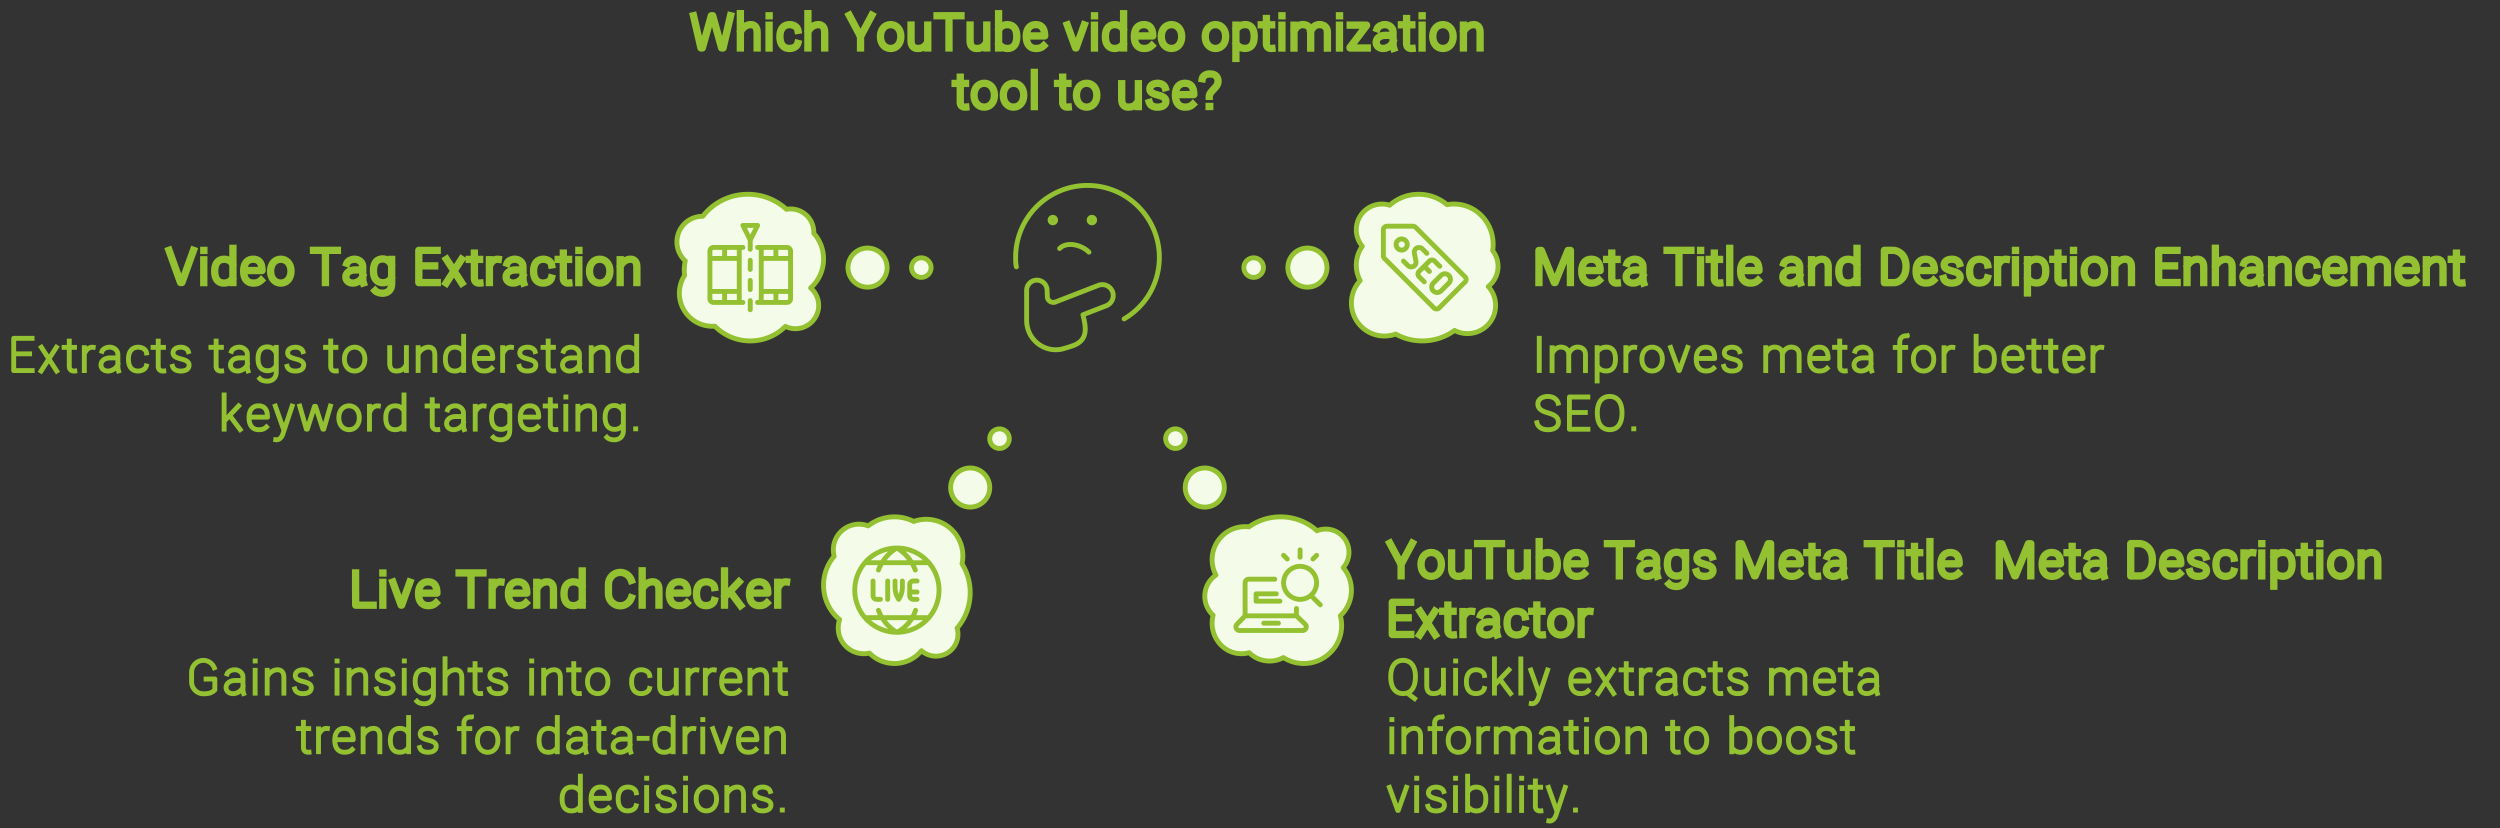 <svg xmlns="http://www.w3.org/2000/svg" width="1023" height="339" fill="none" stroke="none" fill-rule="evenodd" stroke-linecap="round" stroke-linejoin="round" stroke-miterlimit="1.5" xmlns:v="https://vecta.io/nano"><rect width="100%" height="100%" fill="#333333" stroke="none"/><style><![CDATA[.B{stroke-width:2}.C{stroke-width:3}.D{stroke-linecap:square}.E{stroke-linejoin:miter}.F{stroke-miterlimit:4}]]></style><g style="mix-blend-mode:multiply"><g fill="#f5fbe9"><use href="#B"/><use href="#C"/><use href="#D"/><use href="#E"/></g><g stroke="#93c131"><g class="B"><use href="#B"/><use href="#C"/><use href="#D"/><use href="#E"/></g><path d="M283.777 6.43l3.053 13.174h.579l3.675-13.173h.546l3.657 13.173h.596l3.054-13.174m4.02-.844v14.043m6.864 0v-6.054c0-.712.096-3.283-2.297-3.487-1.753-.149-3.439.959-4.225 2.34m11.419-5.957h.024m-.04 3.833v9.341m11.74-1.891c-.372 1.395-1.94 2.085-3.409 2.085-2.137 0-3.903-1.311-3.903-4.882s1.869-4.883 4.007-4.883c1.507 0 3.157.837 3.39 2.342m4.071-6.83v14.043m6.864 0v-6.054c0-.712.096-3.283-2.297-3.487-1.753-.149-3.439.959-4.225 2.34m25.805-6.169l-4.401 8.246m-4.826-8.246l4.614 8.643v4.72m16.496-4.665c0 3.065-1.871 4.883-4.179 4.883s-4.179-1.818-4.179-4.883 1.871-4.883 4.179-4.883 4.179 1.818 4.179 4.883zm11 4.658v-9.348m-6.834 0v6.054c0 .712-.095 3.275 2.287 3.487 2.09.186 3.364-.655 4.066-1.837m14.078-11.525l-9.789.005m4.885 13.174V6.956m15.467 12.659v-9.348m-6.834 0v6.054c0 .712-.095 3.275 2.287 3.487 2.09.186 3.364-.655 4.066-1.837m5.309 1.654V5.623m.384 6.015c.689-1.036 1.885-1.563 3.14-1.563 2.181 0 3.938 1.311 3.938 4.883s-1.651 4.883-3.833 4.883c-1.297 0-2.387-.461-3.246-1.537m18.059.415c-.974.937-1.998 1.12-3.184 1.12-2.069 0-3.932-1.311-3.932-4.882s1.809-4.883 3.878-4.883 3.672 1.056 3.672 4.628h-7.22m23.42-4.511l-3.369 9.428h-.201l-3.404-9.428m11.151-3.72h.024m-.04 3.833v9.341m11.928-.02V5.623m-.36 12.649c-.862 1.098-1.96 1.567-3.27 1.567-2.181 0-3.833-1.311-3.833-4.883s1.757-4.883 3.938-4.883c1.27 0 2.479.539 3.164 1.6m11.857 7.043c-.974.937-1.998 1.12-3.184 1.12-2.069 0-3.932-1.311-3.932-4.882s1.809-4.883 3.878-4.883 3.672 1.056 3.672 4.628h-7.22m19.065.256c0 3.065-1.871 4.883-4.179 4.883s-4.179-1.818-4.179-4.883 1.871-4.883 4.179-4.883 4.179 1.818 4.179 4.883zm17.99 0c0 3.065-1.871 4.883-4.179 4.883s-4.179-1.818-4.179-4.883 1.871-4.883 4.179-4.883 4.179 1.818 4.179 4.883zm4.186-4.683v13.619m.366-12.269c.883-1.097 2.064-1.566 3.373-1.566 2.181 0 3.76 1.346 3.76 4.917s-1.684 4.848-3.866 4.848c-1.271 0-2.557-.541-3.268-1.604m14.381 1.606c-1.41.14-2.268-.594-2.268-1.939V7.581m2.15 2.561h-1.763m-2.497 0h1.734m6.733-3.671h.024m-.04 3.833v9.341m4.947-9.33v9.348m6.834 0l-.011-6.693c-.064-.944-.431-2.391-2.306-2.821-1.94-.444-3.419.599-4.156 1.946m13.307 7.568v-6.054c0-.712.115-2.902-2.316-3.459-2.029-.465-3.563.698-4.264 2.134m11.539-5.812h.024m-.04 3.833v9.341m4.407-9.364h6.677v.155l-6.762 8.969v.224h7.055m4.069-7.883c.364-.966 1.781-1.679 3.121-1.679 1.853 0 3.356 1.313 3.356 2.933l.006 1.458v2.614c0 1.043-.025 1.782.277 2.707m-.656-5.321h-2.728c-2.503 0-3.804 1.386-3.804 2.88s1.238 2.503 2.854 2.503c1.982 0 3.608-1.453 4.009-2.608m7.848 2.593c-1.41.14-2.268-.594-2.268-1.939V7.581m2.15 2.561h-1.763m-2.497 0h1.734m6.733-3.671h.024m-.04 3.833v9.341m12.725-4.688c0 3.065-1.871 4.883-4.179 4.883s-4.179-1.818-4.179-4.883 1.871-4.883 4.179-4.883 4.179 1.818 4.179 4.883zm4.192-4.677v9.348m6.834 0v-6.054c0-.712.096-3.284-2.287-3.487-1.758-.15-3.447.975-4.223 2.369m-203.943 31.37c-1.41.14-2.268-.594-2.268-1.939V31.581m2.15 2.561h-1.763m-2.497 0h1.734m14.352 4.815c0 3.065-1.871 4.883-4.179 4.883s-4.179-1.818-4.179-4.883 1.871-4.883 4.179-4.883 4.179 1.818 4.179 4.883zm11.99 0c0 3.065-1.871 4.883-4.179 4.883s-4.179-1.818-4.179-4.883 1.871-4.883 4.179-4.883 4.179 1.818 4.179 4.883zm4.329-9.332v14.001m13.884.199c-1.41.14-2.268-.594-2.268-1.939V31.581m2.15 2.561h-1.763m-2.497 0h1.734m14.352 4.815c0 3.065-1.871 4.883-4.179 4.883s-4.179-1.818-4.179-4.883 1.871-4.883 4.179-4.883 4.179 1.818 4.179 4.883zm17 4.658v-9.348m-6.834 0v6.054c0 .712-.095 3.275 2.287 3.487 2.09.186 3.364-.655 4.066-1.837m11.442-6.089c-.296-.977-1.45-1.798-3.06-1.798-1.888 0-3.107.863-3.199 2.167-.105 1.495 1.129 2.071 3.06 2.587 1.694.458 3.637.939 3.483 2.784-.099 1.188-1.076 2.224-3.433 2.224-1.906 0-2.983-.816-3.318-1.921m17.767.794c-.974.937-1.998 1.12-3.184 1.12-2.069 0-3.932-1.311-3.932-4.882s1.809-4.883 3.878-4.883 3.672 1.056 3.672 4.628h-7.22m13.517.722c0-.302.078-1.096 1.447-2.518s2.15-2.217 2.15-3.664c0-1.372-.664-3.002-3.292-3.002-1.982 0-3.004 1.057-3.155 1.977m2.817 11.348h.236" class="C D E F"/><path d="M445.6 103.182c-3-3-9-4.5-12-1.5m-17.7 7.5c-.3-1.2-.3-2.4-.3-3.9 0-16.2 13.2-29.4 29.4-29.4s29.4 13.2 29.4 29.4c0 10.8-5.7 20.1-14.4 25.2M439.45 141.3c6-2.4 4.875-7.689 3.675-12.489l9.552-3.699a4.47 4.47 0 0 0 2.637-5.553h0a4.47 4.47 0 0 0-5.865-2.784l-17.574 6.81c-1.5.6-3.3-.6-3.3-2.1l-.117-2.841a4.18 4.18 0 0 0-4.635-3.984h0c-2.118.234-3.722 2.024-3.723 4.155v12.27c0 7.8 7.2 13.5 14.7 11.7 0 0 3.15-.885 4.65-1.485zm-8.625-50.118c-.621 0-1.125-.504-1.125-1.125s.504-1.125 1.125-1.125m0 2.25c.621 0 1.125-.504 1.125-1.125s-.504-1.125-1.125-1.125m15.975 2.25c-.621 0-1.125-.504-1.125-1.125s.504-1.125 1.125-1.125m0 2.25c.621 0 1.125-.504 1.125-1.125s-.504-1.125-1.125-1.125" stroke-width="2.001"/><path d="M79.172 102.43l-4.738 13.173h-.561L69.15 102.43m14.249.041h.024m-.04 3.833v9.341m11.928-.02v-14.001m-.36 12.649c-.862 1.098-1.96 1.567-3.27 1.567-2.181 0-3.833-1.311-3.833-4.883s1.757-4.883 3.938-4.883c1.27 0 2.479.539 3.164 1.6m11.857 7.043c-.974.937-1.998 1.121-3.184 1.121-2.069 0-3.932-1.311-3.932-4.883s1.809-4.883 3.878-4.883 3.672 1.056 3.672 4.628h-7.22m19.065.256c0 3.065-1.871 4.883-4.179 4.883s-4.179-1.818-4.179-4.883 1.871-4.883 4.179-4.883 4.179 1.818 4.179 4.883zm18.986-8.512l-9.789.005m4.885 13.174v-12.668m8.778 4.79c.364-.966 1.781-1.679 3.121-1.679 1.853 0 3.356 1.313 3.356 2.933l.006 1.458v2.614c0 1.043-.025 1.782.277 2.707m-.656-5.321h-2.728c-2.503 0-3.804 1.386-3.804 2.88s1.238 2.503 2.854 2.503c1.982 0 3.608-1.453 4.009-2.608m11.888-7.08v10.002c0 4.697-5.293 4.346-6.728 2.816m6.395-4.897c-.68 1.088-1.904 1.641-3.19 1.641-2.181 0-3.938-1.311-3.938-4.883s1.651-4.883 3.833-4.883c1.268 0 2.573.681 3.296 2.054m19.002 7.635l-7.563.005V102.45h7.522m-1.012 6.346h-6.045m10.86-2.686l2.991 4.632m3.272 5.067l-3.097-4.797m2.986-4.902l-6.263 9.699m13.793.016c-1.41.14-2.268-.594-2.268-1.939v-10.306m2.15 2.561h-1.763m-2.497 0h1.734m10.159-.033c-1.38-.19-2.629.71-3.271 2.01m-.355-1.847v9.35m7.248-7.877c.364-.966 1.781-1.679 3.121-1.679 1.853 0 3.356 1.313 3.356 2.933l.006 1.458v2.614c0 1.043-.025 1.782.277 2.707m-.656-5.321h-2.728c-2.503 0-3.804 1.386-3.804 2.88s1.238 2.503 2.854 2.503c1.982 0 3.608-1.453 4.009-2.608m11.691.521c-.372 1.395-1.94 2.085-3.409 2.085-2.137 0-3.903-1.311-3.903-4.883s1.869-4.883 4.007-4.883c1.507 0 3.157.837 3.39 2.342m7.052 7.41c-1.41.14-2.268-.594-2.268-1.939v-10.306m2.15 2.561h-1.763m-2.497 0h1.734m6.733-3.671h.024m-.04 3.833v9.341m12.725-4.688c0 3.065-1.871 4.883-4.179 4.883s-4.179-1.818-4.179-4.883 1.871-4.883 4.179-4.883 4.179 1.818 4.179 4.883zm4.192-4.677v9.348m6.834 0v-6.054c0-.712.096-3.284-2.287-3.487-1.758-.15-3.447.975-4.223 2.369" class="C D E F"/><path d="M310 123.75h12a1.5 1.5 0 0 0 1.5-1.5v-19.5a1.5 1.5 0 0 0-1.5-1.5h-12m-6 0h-12a1.5 1.5 0 0 0-1.5 1.5v19.5a1.5 1.5 0 0 0 1.5 1.5h12m19.5-4.5h-12v-13.5h12m-6 0v-4.5m-6 4.5v-4.5m6 22.5v-4.5m-6 4.5v-4.5m-21-13.5h12v13.5h-12m12-13.5v-4.5m-6 4.5v-4.5m0 22.5v-4.5m6 4.5v-4.5m4.5-21V102m0 4.5v3.75m0 4.5v3.75m0 4.5v3.75m-3-34.5l3 6 3-6h-6zm295.5 21.024a1.5 1.5 0 0 1 0 2.121L588.892 126a1.5 1.5 0 0 1-2.121 0l-20.26-20.259a1.5 1.5 0 0 1-.439-1.061l-.01-10.618a1.5 1.5 0 0 1 1.5-1.5h10.615a1.5 1.5 0 0 1 1.062.438zm-28.213-13.213c0 1.256 1.018 2.274 2.274 2.274s2.274-1.018 2.274-2.274-1.018-2.274-2.274-2.274-2.274 1.018-2.274 2.274zm18.404 18.971a2.25 2.25 0 1 1-3.183-3.181l3.183-3.181a2.25 2.25 0 0 1 3.181 3.182zm-6.896-3.711l-2.121-2.123a1.5 1.5 0 0 1 0-2.121l4.244-4.242a1.5 1.5 0 0 1 2.121 0l2.121 2.121m-6.365 0l2.123 2.121m-1.061-7.426l-1.8-1.8a1.95 1.95 0 0 0-3.3 1.766l.649 3.252a1.95 1.95 0 0 1-3.3 1.766l-1.8-1.8" class="B"/><g class="D E F"><path d="M629.731 115.617l.008-13.139h.969l5.303 13.137h.315l5.319-13.137h.97l-.005 13.139m11.747-.898c-.974.937-1.998 1.121-3.184 1.121-2.069 0-3.932-1.311-3.932-4.883s1.809-4.883 3.878-4.883 3.672 1.056 3.672 4.628h-7.22m14.237 5.125c-1.41.14-2.268-.594-2.268-1.939v-10.306m2.15 2.561h-1.763m-2.497 0h1.734m6.672 1.604c.364-.966 1.781-1.679 3.121-1.679 1.853 0 3.356 1.313 3.356 2.933l.006 1.458v2.614c0 1.043-.025 1.782.277 2.707m-.656-5.321h-2.728c-2.503 0-3.804 1.386-3.804 2.88s1.238 2.503 2.854 2.503c1.982 0 3.608-1.453 4.009-2.608m19.672-10.787l-9.789.005m4.885 13.174v-12.668m8.839-.485h.024m-.04 3.833v9.341m7.897.181c-1.41.14-2.268-.594-2.268-1.939v-10.306m2.15 2.561h-1.763m-2.497 0h1.734m6.69-4.517v14.001m11.562-.908c-.974.937-1.998 1.121-3.184 1.121-2.069 0-3.932-1.311-3.932-4.883s1.809-4.883 3.878-4.883 3.672 1.056 3.672 4.628h-7.22m17.385-2.956c.364-.966 1.781-1.679 3.121-1.679 1.853 0 3.356 1.313 3.356 2.933l.006 1.458v2.614c0 1.043-.025 1.782.277 2.707m-.656-5.321h-2.728c-2.503 0-3.804 1.386-3.804 2.88s1.238 2.503 2.854 2.503c1.982 0 3.608-1.453 4.009-2.608m4.878-6.953v9.348m6.834 0v-6.054c0-.712.096-3.284-2.287-3.487-1.758-.15-3.447.975-4.223 2.369m18.287 7.168v-14.001m-.36 12.649c-.862 1.098-1.96 1.567-3.27 1.567-2.181 0-3.833-1.311-3.833-4.883s1.757-4.883 3.938-4.883c1.27 0 2.479.539 3.164 1.6m15.567 8.006l-4.009.002v-13.234l3.626-.002c1.453-.036 5.233 1.227 5.233 6.565s-3.525 6.67-4.85 6.67zm16.071-.962c-.974.937-1.998 1.121-3.184 1.121-2.069 0-3.932-1.311-3.932-4.883s1.809-4.883 3.878-4.883 3.672 1.056 3.672 4.628h-7.22m17.426-2.82c-.296-.977-1.45-1.798-3.06-1.798-1.888 0-3.107.863-3.199 2.167-.105 1.495 1.129 2.071 3.06 2.588 1.694.458 3.637.939 3.483 2.784-.099 1.188-1.076 2.224-3.433 2.224-1.906 0-2.983-.816-3.318-1.921m17.931-.171c-.372 1.395-1.94 2.085-3.409 2.085-2.137 0-3.903-1.311-3.903-4.883s1.869-4.883 4.007-4.883c1.507 0 3.157.837 3.39 2.342m7.688-2.306c-1.38-.19-2.629.71-3.271 2.01m-.355-1.847v9.35m7.309-13.152h.024m-.04 3.833v9.341m4.921-9.371v13.619m.366-12.269c.883-1.097 2.064-1.566 3.373-1.566 2.181 0 3.76 1.346 3.76 4.917s-1.684 4.848-3.866 4.848c-1.271 0-2.557-.54-3.268-1.604m14.381 1.606c-1.41.14-2.268-.594-2.268-1.939v-10.306m2.15 2.561h-1.763m-2.497 0h1.734m6.733-3.671h.024m-.04 3.833v9.341m12.725-4.688c0 3.065-1.871 4.883-4.179 4.883s-4.179-1.818-4.179-4.883 1.871-4.883 4.179-4.883 4.179 1.818 4.179 4.883zm4.192-4.677v9.348m6.834 0v-6.054c0-.712.096-3.284-2.287-3.487-1.758-.15-3.447.975-4.223 2.369m25.195 7.181l-7.563.005V102.45h7.522m-1.012 6.346h-6.045m11.141-2.517v9.348m6.834 0v-6.054c0-.712.096-3.284-2.287-3.487-1.758-.15-3.447.975-4.223 2.369m11.275-6.871v14.043m6.864 0v-6.054c0-.712.096-3.283-2.297-3.487-1.753-.149-3.439.959-4.225 2.34m11.358-.682c.364-.966 1.781-1.679 3.121-1.679 1.853 0 3.356 1.313 3.356 2.933l.006 1.458v2.614c0 1.043-.025 1.782.277 2.707m-.656-5.321h-2.728c-2.503 0-3.804 1.386-3.804 2.88s1.238 2.503 2.854 2.503c1.982 0 3.608-1.453 4.009-2.608m4.878-6.953v9.348m6.834 0v-6.054c0-.712.096-3.284-2.287-3.487-1.758-.15-3.447.975-4.223 2.369m18.099 5.298c-.372 1.395-1.94 2.085-3.409 2.085-2.137 0-3.903-1.311-3.903-4.883s1.869-4.883 4.007-4.883c1.507 0 3.157.837 3.39 2.342m10.73 6.303c-.974.937-1.998 1.121-3.184 1.121-2.069 0-3.932-1.311-3.932-4.883s1.809-4.883 3.878-4.883 3.672 1.056 3.672 4.628h-7.22m11.287-4.387v9.348m6.834 0l-.011-6.693c-.064-.944-.431-2.391-2.306-2.821-1.94-.444-3.419.599-4.156 1.946m13.307 7.568v-6.054c0-.712.115-2.902-2.316-3.459-2.029-.465-3.563.698-4.264 2.134m18.008 6.435c-.974.937-1.998 1.121-3.184 1.121-2.069 0-3.932-1.311-3.932-4.883s1.809-4.883 3.878-4.883 3.672 1.056 3.672 4.628h-7.22m11.267-4.422v9.348m6.834 0v-6.054c0-.712.096-3.284-2.287-3.487-1.758-.15-3.447.975-4.223 2.369m14.257 7.37c-1.41.14-2.268-.594-2.268-1.939v-10.306m2.15 2.561h-1.763m-2.497 0h1.734" class="C"/><path d="M13.167 151.637l-7.563.005V138.45h7.522m-1.012 6.346H6.068m10.86-2.686l2.991 4.632m3.272 5.067l-3.097-4.797m2.986-4.902l-6.263 9.699m13.793.016c-1.41.14-2.268-.594-2.268-1.939V139.58m2.15 2.561h-1.763m-2.497 0h1.734m10.159-.033c-1.38-.19-2.629.71-3.271 2.01m-.355-1.847v9.35m7.248-7.877c.364-.966 1.781-1.679 3.121-1.679 1.853 0 3.356 1.313 3.356 2.933l.006 1.458v2.614c0 1.043-.025 1.782.277 2.707m-.656-5.321h-2.728c-2.503 0-3.804 1.386-3.804 2.88s1.238 2.503 2.854 2.503c1.982 0 3.608-1.453 4.009-2.608m11.691.521c-.372 1.395-1.94 2.085-3.409 2.085-2.137 0-3.903-1.311-3.903-4.882s1.869-4.883 4.007-4.883c1.507 0 3.157.837 3.39 2.342m7.052 7.41c-1.41.14-2.268-.594-2.268-1.939v-10.306m2.15 2.561h-1.763m-2.497 0h1.734m12.712 1.739c-.296-.977-1.45-1.798-3.06-1.798-1.888 0-3.107.863-3.199 2.167-.105 1.495 1.129 2.071 3.06 2.587 1.694.458 3.637.939 3.483 2.784-.099 1.188-1.076 2.224-3.433 2.224-1.906 0-2.983-.816-3.318-1.921m20.089 1.901c-1.41.14-2.268-.594-2.268-1.939v-10.306m2.15 2.561h-1.763m-2.497 0h1.734m6.672 1.604c.364-.966 1.781-1.679 3.121-1.679 1.853 0 3.356 1.313 3.356 2.933l.006 1.458v2.614c0 1.043-.025 1.782.277 2.707m-.656-5.321h-2.728c-2.503 0-3.804 1.386-3.804 2.88s1.238 2.503 2.854 2.503c1.982 0 3.608-1.453 4.009-2.608m11.888-7.08v10.002c0 4.697-5.293 4.346-6.728 2.816m6.395-4.897c-.68 1.088-1.904 1.641-3.19 1.641-2.181 0-3.938-1.311-3.938-4.883s1.651-4.883 3.833-4.883c1.268 0 2.573.681 3.296 2.054m11.252-.121c-.296-.977-1.45-1.798-3.06-1.798-1.888 0-3.107.863-3.199 2.167-.105 1.495 1.129 2.071 3.06 2.587 1.694.458 3.637.939 3.483 2.784-.099 1.188-1.076 2.224-3.433 2.224-1.906 0-2.983-.816-3.318-1.921m20.089 1.901c-1.41.14-2.268-.594-2.268-1.939v-10.306m2.15 2.561h-1.763m-2.497 0h1.734m14.352 4.815c0 3.065-1.871 4.883-4.179 4.883s-4.179-1.818-4.179-4.883 1.871-4.883 4.179-4.883 4.179 1.818 4.179 4.883zm17 4.658v-9.348m-6.834 0v6.054c0 .712-.095 3.275 2.287 3.487 2.09.186 3.364-.655 4.066-1.837m5.283-7.69v9.348m6.834 0v-6.054c0-.712.096-3.284-2.287-3.487-1.758-.15-3.447.975-4.223 2.369m18.287 7.168v-14.001m-.36 12.649c-.862 1.098-1.96 1.568-3.27 1.568-2.181 0-3.833-1.311-3.833-4.883s1.757-4.883 3.938-4.883c1.27 0 2.479.539 3.164 1.6m11.857 7.043c-.974.937-1.998 1.12-3.184 1.12-2.069 0-3.932-1.311-3.932-4.882s1.809-4.883 3.878-4.883 3.672 1.056 3.672 4.628h-7.22m14.873-4.592c-1.38-.19-2.629.71-3.271 2.01m-.355-1.847v9.35m13.288-7.741c-.296-.977-1.45-1.798-3.06-1.798-1.888 0-3.107.863-3.199 2.167-.105 1.495 1.129 2.071 3.06 2.587 1.694.458 3.637.939 3.483 2.784-.099 1.188-1.076 2.224-3.433 2.224-1.906 0-2.983-.816-3.318-1.921m14.089 1.901c-1.41.14-2.268-.594-2.268-1.939v-10.306m2.15 2.561H224.7m-2.497 0h1.734m6.672 1.604c.364-.966 1.781-1.679 3.121-1.679 1.853 0 3.356 1.313 3.356 2.933l.006 1.458v2.614c0 1.043-.025 1.782.277 2.707m-.656-5.321h-2.728c-2.503 0-3.804 1.386-3.804 2.88s1.238 2.503 2.854 2.503c1.982 0 3.608-1.453 4.009-2.608m4.878-6.953v9.348m6.834 0v-6.054c0-.712.096-3.284-2.287-3.487-1.758-.15-3.447.975-4.223 2.369m18.287 7.168v-14.001m-.36 12.649c-.862 1.098-1.96 1.568-3.27 1.568-2.181 0-3.833-1.311-3.833-4.883s1.757-4.883 3.938-4.883c1.27 0 2.479.539 3.164 1.6M91.707 161.62v14.001m5.922-9.516l-5.536 5.852m6.197 3.822l-4.117-5.499m14.845 4.433c-.974.937-1.998 1.12-3.184 1.12-2.069 0-3.932-1.311-3.932-4.882s1.809-4.883 3.878-4.883 3.672 1.056 3.672 4.628h-7.22m10.616 9.236c1.554.246 2.477-1.204 2.833-2.151l3.851-11.595m-6.86 0l3.341 9.409m6.644-9.41l2.715 9.43h.379l2.942-9.337h.434l3.006 9.337h.35l2.717-9.43m11.816 4.767c0 3.065-1.871 4.883-4.179 4.883s-4.179-1.818-4.179-4.883 1.871-4.883 4.179-4.883 4.179 1.818 4.179 4.883zm7.798-4.848c-1.38-.19-2.629.71-3.271 2.01m-.355-1.847v9.35m14.13.002v-14.001m-.36 12.649c-.862 1.098-1.96 1.568-3.27 1.568-2.181 0-3.833-1.311-3.833-4.883s1.757-4.883 3.938-4.883c1.27 0 2.479.539 3.164 1.6m14.179 8.151c-1.41.14-2.268-.594-2.268-1.939v-10.306m2.15 2.561h-1.763m-2.497 0h1.734m6.672 1.604c.364-.966 1.781-1.679 3.121-1.679 1.853 0 3.356 1.313 3.356 2.933l.006 1.458v2.614c0 1.043-.025 1.782.277 2.707m-.656-5.321h-2.728c-2.503 0-3.804 1.386-3.804 2.88s1.238 2.503 2.854 2.503c1.982 0 3.608-1.453 4.009-2.608m8.484-7.123c-1.38-.19-2.629.71-3.271 2.01m-.355-1.847v9.35m14.14-9.47v10.002c0 4.697-5.293 4.346-6.728 2.816m6.395-4.897c-.68 1.088-1.904 1.641-3.19 1.641-2.181 0-3.938-1.311-3.938-4.883s1.651-4.883 3.833-4.883c1.268 0 2.573.681 3.296 2.054m11.742 6.716c-.974.937-1.998 1.12-3.184 1.12-2.069 0-3.932-1.311-3.932-4.882s1.809-4.883 3.878-4.883 3.672 1.056 3.672 4.628h-7.22m14.237 5.125c-1.41.14-2.268-.594-2.268-1.939v-10.306m2.15 2.561h-1.763m-2.497 0h1.734m6.733-3.671h.024m-.04 3.833v9.341m4.927-9.365v9.348m6.834 0v-6.054c0-.712.096-3.284-2.287-3.487-1.758-.15-3.447.975-4.223 2.369m18.296-2.304v10.002c0 4.697-5.293 4.346-6.728 2.816m6.395-4.897c-.68 1.088-1.904 1.641-3.19 1.641-2.181 0-3.938-1.311-3.938-4.883s1.651-4.883 3.833-4.883c1.268 0 2.573.681 3.296 2.054m5.359 7.485h.024m369.736-37.044v13.189m5.245-9.313v9.348m6.834 0l-.011-6.693c-.064-.944-.431-2.391-2.306-2.821-1.94-.444-3.419.599-4.156 1.946m13.307 7.567v-6.054c0-.712.115-2.902-2.316-3.459-2.029-.465-3.563.698-4.264 2.134m11.354-2.009v13.619m.366-12.269c.883-1.097 2.064-1.566 3.373-1.566 2.181 0 3.76 1.346 3.76 4.917s-1.684 4.848-3.866 4.848c-1.271 0-2.557-.54-3.268-1.604m15.016-8.11c-1.38-.19-2.629.71-3.271 2.01m-.355-1.847v9.35m14.928-4.666c0 3.065-1.871 4.883-4.179 4.883s-4.179-1.818-4.179-4.883 1.871-4.883 4.179-4.883 4.179 1.818 4.179 4.883zm10.346-4.766l-3.369 9.428h-.201l-3.404-9.428m17.62 8.528c-.974.937-1.998 1.12-3.184 1.12-2.069 0-3.932-1.311-3.932-4.882s1.809-4.883 3.878-4.883 3.672 1.056 3.672 4.628h-7.22m17.426-2.82c-.296-.977-1.45-1.798-3.06-1.798-1.888 0-3.107.863-3.199 2.167-.105 1.495 1.129 2.071 3.06 2.587 1.694.458 3.637.939 3.483 2.784-.099 1.188-1.076 2.224-3.433 2.224-1.906 0-2.983-.816-3.318-1.921m17.139-7.61v9.348m6.834 0l-.011-6.693c-.064-.944-.431-2.391-2.306-2.821-1.94-.444-3.419.599-4.156 1.946m13.307 7.567v-6.054c0-.712.115-2.902-2.316-3.459-2.029-.465-3.563.698-4.264 2.134m18.008 6.435c-.974.937-1.998 1.12-3.184 1.12-2.069 0-3.932-1.311-3.932-4.882s1.809-4.883 3.878-4.883 3.672 1.056 3.672 4.628h-7.22m14.237 5.125c-1.41.14-2.268-.594-2.268-1.939v-10.306m2.15 2.561h-1.763m-2.497 0h1.734m6.672 1.604c.364-.966 1.781-1.679 3.121-1.679 1.853 0 3.356 1.313 3.356 2.933l.006 1.458v2.614c0 1.043-.025 1.782.277 2.707m-.656-5.321h-2.728c-2.503 0-3.804 1.386-3.804 2.88s1.238 2.503 2.854 2.503c1.982 0 3.608-1.453 4.009-2.608m14.993-11.806a6.44 6.44 0 0 0-.577-.019c-1.58 0-2.578 1.127-2.578 2.518v11.704m2.425-9.465h-2.089m-2.188 0h1.526m14.243 4.793c0 3.065-1.871 4.883-4.179 4.883s-4.179-1.818-4.179-4.883 1.871-4.883 4.179-4.883 4.179 1.818 4.179 4.883zm7.798-4.848c-1.38-.19-2.629.71-3.271 2.01m-.355-1.847v9.35m13.155.002v-14.001m.384 6.015c.689-1.036 1.885-1.563 3.14-1.563 2.181 0 3.938 1.311 3.938 4.883s-1.651 4.883-3.833 4.883c-1.297 0-2.387-.461-3.246-1.537m18.059.415c-.974.937-1.998 1.12-3.184 1.12-2.069 0-3.932-1.311-3.932-4.882s1.809-4.883 3.878-4.883 3.672 1.056 3.672 4.628h-7.22m14.237 5.125c-1.41.14-2.268-.594-2.268-1.939v-10.306m2.15 2.561h-1.763m-2.497 0h1.734m9.524 9.684c-1.41.14-2.268-.594-2.268-1.939v-10.306m2.15 2.561h-1.763m-2.497 0h1.734m13.202 8.576c-.974.937-1.998 1.12-3.184 1.12-2.069 0-3.932-1.311-3.932-4.882s1.809-4.883 3.878-4.883 3.672 1.056 3.672 4.628h-7.22m14.873-4.592c-1.38-.19-2.629.71-3.271 2.01m-.355-1.847v9.35M637.59 164.957c-.431-1.564-2.051-2.726-4.14-2.726-2.449 0-4.15 1.199-4.15 3.023 0 1.97 1.465 2.931 3.969 3.652 2.197.639 4.434 1.406 4.434 3.882 0 1.663-1.312 3.058-4.369 3.058-2.472 0-4.053-1.24-4.418-2.863m20.855 2.654l-7.563.005V162.45h7.522m-1.012 6.346h-6.045m10.945.141c0 4.705 2.047 6.888 5.055 6.888s5.055-2.183 5.055-6.888-2.216-6.717-5.055-6.717-5.055 2.012-5.055 6.717zm14.911 6.55h.024" class="B"/><path d="M152.697 247.645h-7.149l-.042-6.846v-6.362m11.152.033h.024m-.04 3.833v9.341m11.081-9.454l-3.369 9.428h-.201l-3.404-9.428m17.62 8.528c-.974.937-1.998 1.12-3.184 1.12-2.069 0-3.932-1.311-3.932-4.882s1.809-4.883 3.878-4.883 3.672 1.056 3.672 4.628h-7.22m26.061-8.256l-9.789.005m4.885 13.174v-12.668m12.265 3.153c-1.38-.19-2.629.71-3.271 2.01m-.355-1.847v9.35m13.778-.905c-.974.937-1.998 1.12-3.184 1.12-2.069 0-3.932-1.311-3.932-4.882s1.809-4.883 3.878-4.883 3.672 1.056 3.672 4.628h-7.22m11.267-4.422v9.348m6.834 0v-6.054c0-.712.096-3.284-2.287-3.487-1.758-.15-3.447.975-4.223 2.369m18.287 7.168v-14.001m-.36 12.649c-.862 1.098-1.96 1.568-3.27 1.568-2.181 0-3.833-1.311-3.833-4.883s1.757-4.883 3.938-4.883c1.27 0 2.479.539 3.164 1.6m20.467 4.955c-.661 1.904-2.45 3.269-4.553 3.269-2.665 0-4.825-2.191-4.825-4.895v-3.883c0-2.703 2.16-4.895 4.825-4.895 2.103 0 3.892 1.365 4.553 3.268m4.431-3.909v14.043m6.864 0v-6.054c0-.712.096-3.283-2.297-3.487-1.753-.149-3.439.959-4.225 2.34m17.888 6.29c-.974.937-1.998 1.12-3.184 1.12-2.069 0-3.932-1.311-3.932-4.882s1.809-4.883 3.878-4.883 3.672 1.056 3.672 4.628h-7.22m18.08 3.053c-.372 1.395-1.94 2.085-3.409 2.085-2.137 0-3.903-1.311-3.903-4.882s1.869-4.883 4.007-4.883c1.507 0 3.157.837 3.39 2.342m4.078-6.79v14.001m5.922-9.516l-5.536 5.852m6.197 3.822l-4.117-5.499m14.845 4.433c-.974.937-1.998 1.12-3.184 1.12-2.069 0-3.932-1.311-3.932-4.882s1.809-4.883 3.878-4.883 3.672 1.056 3.672 4.628h-7.22m14.873-4.592c-1.38-.19-2.629.71-3.271 2.01m-.355-1.847v9.35" class="C"/></g><path d="M384.25 241.5a17.24 17.24 0 1 1-2.1-8.25 17.18 17.18 0 0 1 2.1 8.25zm-9.724-8.25a17.54 17.54 0 0 0-7.526-9 17.54 17.54 0 0 0-7.526 9m-.001 16.5a17.55 17.55 0 0 0 7.527 9 15.6 15.6 0 0 0 7.65-9m-20.727-19.5h26.154m-26.154 22.5h26.154m-16.827-7.5v-7.5m3 0v2.55a8.93 8.93 0 0 0 1.5 4.95 8.93 8.93 0 0 0 1.5-4.95v-2.55m-12 0v6a1.5 1.5 0 0 0 1.5 1.5h1.5m15 0h-1.5a1.5 1.5 0 0 1-1.5-1.5v-4.5a1.5 1.5 0 0 1 1.5-1.5h1.5m-3 4.5h3M517.135 255h6m2.115-16.5a6.75 6.75 0 1 0 13.5 0 6.75 6.75 0 1 0-13.5 0m-1.5 7.5H514v-3h8.25m14.13.63l3.87 3.87M532 228v-3m-5.25 3.75l-1.5-1.5m12 1.5l1.5-1.5M521.635 237H511a1.5 1.5 0 0 0-1.5 1.5V252h21v-3m3.57 6.435a1.5 1.5 0 0 1-1.065 2.565H507.25a1.5 1.5 0 0 1-1.065-2.565L509.5 252h21z" class="B"/><g class="D E F"><path d="M577.944 222.259l-4.401 8.246m-4.826-8.246l4.614 8.643v4.72m16.496-4.665c0 3.065-1.871 4.883-4.179 4.883s-4.179-1.818-4.179-4.883 1.871-4.883 4.179-4.883 4.179 1.818 4.179 4.883zm11 4.658v-9.348m-6.834 0v6.054c0 .712-.095 3.275 2.287 3.487 2.09.186 3.364-.655 4.066-1.837m14.078-11.525l-9.789.005m4.885 13.174v-12.668m15.467 12.659v-9.348m-6.834 0v6.054c0 .712-.095 3.275 2.287 3.487 2.09.186 3.364-.655 4.066-1.837m5.309 1.654v-14.001m.384 6.015c.689-1.036 1.885-1.563 3.14-1.563 2.181 0 3.938 1.311 3.938 4.883s-1.651 4.883-3.833 4.883c-1.297 0-2.387-.461-3.246-1.537m18.059.415c-.974.937-1.998 1.12-3.184 1.12-2.069 0-3.932-1.311-3.932-4.882s1.809-4.883 3.878-4.883 3.672 1.056 3.672 4.628h-7.22m26.061-8.256l-9.789.005m4.885 13.174v-12.668m8.778 4.79c.364-.966 1.781-1.679 3.121-1.679 1.853 0 3.356 1.313 3.356 2.933l.006 1.458v2.614c0 1.043-.025 1.782.277 2.707m-.656-5.321h-2.728c-2.503 0-3.804 1.386-3.804 2.88s1.238 2.503 2.854 2.503c1.982 0 3.608-1.453 4.009-2.608m11.888-7.08v10.002c0 4.697-5.293 4.346-6.728 2.816m6.395-4.897c-.68 1.088-1.904 1.641-3.19 1.641-2.181 0-3.938-1.311-3.938-4.883s1.651-4.883 3.833-4.883c1.268 0 2.573.681 3.296 2.054m11.252-.121c-.296-.977-1.45-1.798-3.06-1.798-1.888 0-3.107.863-3.199 2.167-.105 1.495 1.129 2.071 3.06 2.587 1.694.458 3.637.939 3.483 2.784-.099 1.188-1.076 2.224-3.433 2.224-1.906 0-2.983-.816-3.318-1.921m17.471 1.692l.008-13.139h.969l5.303 13.137h.315l5.319-13.137h.97l-.005 13.139m11.747-.898c-.974.937-1.998 1.12-3.184 1.12-2.069 0-3.932-1.311-3.932-4.882s1.809-4.883 3.878-4.883 3.672 1.056 3.672 4.628h-7.22m14.237 5.125c-1.41.14-2.268-.594-2.268-1.939v-10.306m2.15 2.561h-1.763m-2.497 0h1.734m6.672 1.604c.364-.966 1.781-1.679 3.121-1.679 1.853 0 3.356 1.313 3.356 2.933l.006 1.458v2.614c0 1.043-.025 1.782.277 2.707m-.656-5.321h-2.728c-2.503 0-3.804 1.386-3.804 2.88s1.238 2.503 2.854 2.503c1.982 0 3.608-1.453 4.009-2.608m19.672-10.787l-9.789.005m4.885 13.174v-12.668m8.839-.485h.024m-.04 3.833v9.341m7.897.181c-1.41.14-2.268-.594-2.268-1.939v-10.306m2.15 2.561h-1.763m-2.497 0h1.734m6.69-4.517v14.001m11.562-.908c-.974.937-1.998 1.12-3.184 1.12-2.069 0-3.932-1.311-3.932-4.882s1.809-4.883 3.878-4.883 3.672 1.056 3.672 4.628h-7.22m23.619 4.915l.008-13.139h.969l5.303 13.137h.315l5.319-13.137h.97L831 235.617m11.747-.898c-.974.937-1.998 1.12-3.184 1.12-2.069 0-3.932-1.311-3.932-4.882s1.809-4.883 3.878-4.883 3.672 1.056 3.672 4.628h-7.22m14.237 5.125c-1.41.14-2.268-.594-2.268-1.939v-10.306m2.15 2.561h-1.763m-2.497 0h1.734m6.672 1.604c.364-.966 1.781-1.679 3.121-1.679 1.853 0 3.356 1.313 3.356 2.933l.006 1.458v2.614c0 1.043-.025 1.782.277 2.707m-.656-5.321h-2.728c-2.503 0-3.804 1.386-3.804 2.88s1.238 2.503 2.854 2.503c1.982 0 3.608-1.453 4.009-2.608m15.236 2.448l-4.009.002v-13.234l3.626-.002c1.453-.036 5.233 1.227 5.233 6.565s-3.525 6.67-4.85 6.67zm16.071-.962c-.974.937-1.998 1.12-3.184 1.12-2.069 0-3.932-1.311-3.932-4.882s1.809-4.883 3.878-4.883 3.672 1.056 3.672 4.628h-7.22m17.426-2.82c-.296-.977-1.45-1.798-3.06-1.798-1.888 0-3.107.863-3.199 2.167-.105 1.495 1.129 2.071 3.06 2.587 1.694.458 3.637.939 3.483 2.784-.099 1.188-1.076 2.224-3.433 2.224-1.906 0-2.983-.816-3.318-1.921m17.931-.171c-.372 1.395-1.94 2.085-3.409 2.085-2.137 0-3.903-1.311-3.903-4.882s1.869-4.883 4.007-4.883c1.507 0 3.157.837 3.39 2.342m7.688-2.306c-1.38-.19-2.629.71-3.271 2.01m-.355-1.847v9.35m7.309-13.152h.024m-.04 3.833v9.341m4.921-9.371v13.619m.366-12.269c.883-1.097 2.064-1.566 3.373-1.566 2.181 0 3.76 1.346 3.76 4.917s-1.684 4.848-3.866 4.848c-1.271 0-2.557-.54-3.268-1.604m14.381 1.606c-1.41.14-2.268-.594-2.268-1.939v-10.306m2.15 2.561h-1.763m-2.497 0h1.734m6.733-3.671h.024m-.04 3.833v9.341m12.725-4.688c0 3.065-1.871 4.883-4.179 4.883s-4.179-1.818-4.179-4.883 1.871-4.883 4.179-4.883 4.179 1.818 4.179 4.883zm4.192-4.677v9.348m6.834 0v-6.054c0-.712.096-3.284-2.287-3.487-1.758-.15-3.447.975-4.223 2.369m-389.205 31.181l-7.563.005V246.45h7.522m-1.012 6.346h-6.045m10.86-2.686l2.991 4.632m3.272 5.067l-3.097-4.797m2.986-4.902l-6.263 9.699m13.793.016c-1.41.14-2.268-.594-2.268-1.939v-10.306m2.15 2.561h-1.763m-2.497 0h1.734m10.159-.033c-1.38-.19-2.629.71-3.271 2.01m-.355-1.847v9.35m7.248-7.877c.364-.966 1.781-1.679 3.121-1.679 1.853 0 3.356 1.313 3.356 2.933l.006 1.458v2.614c0 1.043-.025 1.782.277 2.707m-.656-5.321h-2.728c-2.503 0-3.804 1.386-3.804 2.88s1.238 2.503 2.854 2.503c1.982 0 3.608-1.453 4.009-2.608m11.691.521c-.372 1.395-1.94 2.085-3.409 2.085-2.137 0-3.903-1.311-3.903-4.882s1.869-4.883 4.007-4.883c1.507 0 3.157.837 3.39 2.342m7.052 7.41c-1.41.14-2.268-.594-2.268-1.939v-10.306m2.15 2.561h-1.763m-2.497 0h1.734m14.352 4.815c0 3.065-1.871 4.883-4.179 4.883s-4.179-1.818-4.179-4.883 1.871-4.883 4.179-4.883 4.179 1.818 4.179 4.883zm7.798-4.848c-1.38-.19-2.629.71-3.271 2.01m-.355-1.847v9.35" class="C"/><path d="M84.337 277.87l3.573-.034-.011 4.511c-1.207 1.172-2.354 1.551-4.671 1.551-2.665 0-4.825-2.191-4.825-4.894v-3.883c0-2.703 2.16-4.895 4.825-4.895 2.008 0 3.729 1.244 4.456 3.013m5.243 2.506c.364-.966 1.781-1.679 3.121-1.679 1.853 0 3.356 1.313 3.356 2.933l.006 1.458v2.614c0 1.043-.025 1.782.277 2.707m-.656-5.321h-2.728c-2.503 0-3.804 1.386-3.804 2.88s1.238 2.503 2.854 2.503c1.982 0 3.608-1.453 4.009-2.608m5.057-10.762h.024m-.04 3.833v9.341m4.927-9.365v9.348m6.834 0v-6.054c0-.712.096-3.284-2.287-3.487-1.758-.15-3.447.975-4.223 2.369m17.445-.575c-.296-.977-1.45-1.798-3.06-1.798-1.888 0-3.107.863-3.199 2.167-.105 1.495 1.129 2.071 3.06 2.587 1.694.458 3.637.939 3.483 2.784-.099 1.188-1.076 2.224-3.433 2.224-1.906 0-2.983-.816-3.318-1.921m17.298-11.454h.024m-.04 3.833v9.341m4.927-9.365v9.348m6.834 0v-6.054c0-.712.096-3.284-2.287-3.487-1.758-.15-3.447.975-4.223 2.369m17.445-.575c-.296-.977-1.45-1.798-3.06-1.798-1.888 0-3.107.863-3.199 2.167-.105 1.495 1.129 2.071 3.06 2.587 1.694.458 3.637.939 3.483 2.784-.099 1.188-1.076 2.224-3.433 2.224-1.906 0-2.983-.816-3.318-1.921m11.298-11.454h.024m-.04 3.833v9.341m11.937-9.492v10.002c0 4.697-5.293 4.346-6.728 2.816m6.395-4.897c-.68 1.088-1.904 1.641-3.19 1.641-2.181 0-3.938-1.311-3.938-4.883s1.651-4.883 3.833-4.883c1.268 0 2.573.681 3.296 2.054m5.083-6.417v14.043m6.864 0v-6.054c0-.712.096-3.283-2.297-3.487-1.753-.149-3.439.959-4.225 2.34m14.21 7.398c-1.41.14-2.268-.594-2.268-1.939v-10.306m2.15 2.561h-1.763m-2.497 0h1.734m12.712 1.739c-.296-.977-1.45-1.798-3.06-1.798-1.888 0-3.107.863-3.199 2.167-.105 1.495 1.129 2.071 3.06 2.587 1.694.458 3.637.939 3.483 2.784-.099 1.188-1.076 2.224-3.433 2.224-1.906 0-2.983-.816-3.318-1.921m17.298-11.454h.024m-.04 3.833v9.341m4.927-9.365v9.348m6.834 0v-6.054c0-.712.096-3.284-2.287-3.487-1.758-.15-3.447.975-4.223 2.369m14.257 7.37c-1.41.14-2.268-.594-2.268-1.939v-10.306m2.15 2.561h-1.763m-2.497 0h1.734m14.352 4.815c0 3.065-1.871 4.883-4.179 4.883s-4.179-1.818-4.179-4.883 1.871-4.883 4.179-4.883 4.179 1.818 4.179 4.883zm17.005 2.797c-.372 1.395-1.94 2.085-3.409 2.085-2.137 0-3.903-1.311-3.903-4.882s1.869-4.883 4.007-4.883c1.507 0 3.157.837 3.39 2.342m10.89 7.199v-9.348m-6.834 0v6.054c0 .712-.095 3.275 2.287 3.487 2.09.186 3.364-.655 4.066-1.837m8.889-7.861c-1.38-.19-2.629.71-3.271 2.01m-.355-1.847v9.35m10.735-9.514c-1.38-.19-2.629.71-3.271 2.01m-.355-1.847v9.35m13.778-.904c-.974.937-1.998 1.12-3.184 1.12-2.069 0-3.932-1.311-3.932-4.882s1.809-4.883 3.878-4.883 3.672 1.056 3.672 4.628h-7.22m11.267-4.422v9.348m6.834 0v-6.054c0-.712.096-3.284-2.287-3.487-1.758-.15-3.447.975-4.223 2.369m14.257 7.37c-1.41.14-2.268-.594-2.268-1.939v-10.306m2.15 2.561h-1.763m-2.497 0h1.734m-192.386 33.684c-1.41.14-2.268-.594-2.268-1.939v-10.306m2.15 2.561h-1.763m-2.497 0h1.734m10.159-.033c-1.38-.19-2.629.71-3.271 2.01m-.355-1.847v9.35m13.778-.904c-.974.937-1.998 1.12-3.184 1.12-2.069 0-3.932-1.311-3.932-4.882s1.809-4.883 3.878-4.883 3.672 1.056 3.672 4.628h-7.22m11.267-4.422v9.348m6.834 0v-6.054c0-.712.096-3.284-2.287-3.487-1.758-.15-3.447.975-4.223 2.369m18.287 7.168v-14.001m-.36 12.649c-.862 1.098-1.96 1.567-3.27 1.567-2.181 0-3.833-1.311-3.833-4.883s1.757-4.883 3.938-4.883c1.27 0 2.479.539 3.164 1.6m11.368.207c-.296-.977-1.45-1.798-3.06-1.798-1.888 0-3.107.863-3.199 2.167-.105 1.495 1.129 2.071 3.06 2.587 1.694.458 3.637.939 3.483 2.784-.099 1.188-1.076 2.224-3.433 2.224-1.906 0-2.983-.816-3.318-1.921m21.234-12.498a6.44 6.44 0 0 0-.577-.019c-1.58 0-2.578 1.127-2.578 2.518v11.704m2.425-9.465h-2.089m-2.188 0h1.526m14.243 4.793c0 3.065-1.871 4.883-4.179 4.883s-4.179-1.818-4.179-4.883 1.871-4.883 4.179-4.883 4.179 1.818 4.179 4.883zm7.798-4.848c-1.38-.19-2.629.71-3.271 2.01m-.355-1.847v9.35m20.13.002v-14.001m-.36 12.649c-.862 1.098-1.96 1.567-3.27 1.567-2.181 0-3.833-1.311-3.833-4.883s1.757-4.883 3.938-4.883c1.27 0 2.479.539 3.164 1.6m5.328.071c.364-.966 1.781-1.679 3.121-1.679 1.853 0 3.356 1.313 3.356 2.933l.006 1.458v2.614c0 1.043-.025 1.782.277 2.707m-.656-5.321h-2.728c-2.503 0-3.804 1.386-3.804 2.88s1.238 2.503 2.854 2.503c1.982 0 3.608-1.453 4.009-2.608m7.848 2.593c-1.41.14-2.268-.594-2.268-1.939v-10.306m2.15 2.561h-1.763m-2.497 0h1.734m6.672 1.604c.364-.966 1.781-1.679 3.121-1.679 1.853 0 3.356 1.313 3.356 2.933l.006 1.458v2.614c0 1.043-.025 1.782.277 2.707m-.656-5.321h-2.728c-2.503 0-3.804 1.386-3.804 2.88s1.238 2.503 2.854 2.503c1.982 0 3.608-1.453 4.009-2.608m3.76-3.082h3.254m10.674 5.474v-14.001m-.36 12.649c-.862 1.098-1.96 1.567-3.27 1.567-2.181 0-3.833-1.311-3.833-4.883s1.757-4.883 3.938-4.883c1.27 0 2.479.539 3.164 1.6m8.815-1.566c-1.38-.19-2.629.71-3.271 2.01m-.355-1.847v9.35m7.309-13.152h.024m-.04 3.833v9.341m11.081-9.454l-3.369 9.428h-.201l-3.404-9.428m17.62 8.528c-.974.937-1.998 1.12-3.184 1.12-2.069 0-3.932-1.311-3.932-4.882s1.809-4.883 3.878-4.883 3.672 1.056 3.672 4.628h-7.22m11.267-4.422v9.348m6.834 0v-6.054c0-.712.096-3.284-2.287-3.487-1.758-.15-3.447.975-4.223 2.369m-76.613 31.168v-14.001m-.36 12.649c-.862 1.098-1.96 1.567-3.27 1.567-2.181 0-3.833-1.311-3.833-4.883s1.757-4.883 3.938-4.883c1.27 0 2.479.539 3.164 1.6m11.857 7.043c-.974.937-1.998 1.12-3.184 1.12-2.069 0-3.932-1.311-3.932-4.882s1.809-4.883 3.878-4.883 3.672 1.056 3.672 4.628h-7.22m18.08 3.053c-.372 1.395-1.94 2.085-3.409 2.085-2.137 0-3.903-1.311-3.903-4.882s1.869-4.883 4.007-4.883c1.507 0 3.157.837 3.39 2.342m4.261-5.945h.024m-.04 3.833v9.341m11.086-7.763c-.296-.977-1.45-1.798-3.06-1.798-1.888 0-3.107.863-3.199 2.167-.105 1.495 1.129 2.071 3.06 2.587 1.694.458 3.637.939 3.483 2.784-.099 1.188-1.076 2.224-3.433 2.224-1.906 0-2.983-.816-3.318-1.921m11.298-11.454h.024m-.04 3.833v9.341m12.725-4.688c0 3.065-1.871 4.883-4.179 4.883s-4.179-1.818-4.179-4.883 1.871-4.883 4.179-4.883 4.179 1.818 4.179 4.883zm4.192-4.677v9.348m6.834 0v-6.054c0-.712.096-3.284-2.287-3.487-1.758-.15-3.447.975-4.223 2.369m17.445-.575c-.296-.977-1.45-1.798-3.06-1.798-1.888 0-3.107.863-3.199 2.167-.105 1.495 1.129 2.071 3.06 2.587 1.694.458 3.637.939 3.483 2.784-.099 1.188-1.076 2.224-3.433 2.224-1.906 0-2.983-.816-3.318-1.921m11.384 1.563h.024m258.701-45.604l-2.691-2.044m-1.993 0c-3.009 0-5.055-2.183-5.055-6.888s2.216-6.717 5.055-6.717 5.055 2.012 5.055 6.717-2.046 6.888-5.055 6.888zm16.509-.211v-9.348m-6.834 0v6.054c0 .712-.095 3.275 2.287 3.487 2.09.186 3.364-.655 4.066-1.837m5.463-11.499h.024m-.04 3.833v9.341m11.74-1.891c-.372 1.395-1.94 2.085-3.409 2.085-2.137 0-3.903-1.311-3.903-4.882s1.869-4.883 4.007-4.883c1.507 0 3.157.837 3.39 2.342m4.078-6.79v14.001m5.922-9.516l-5.536 5.852m6.197 3.822l-4.117-5.499m8.333-8.66v14.001m4.263 4.311c1.554.246 2.477-1.204 2.833-2.151l3.851-11.595m-6.86 0l3.341 9.409m20.093-.882c-.974.937-1.998 1.12-3.184 1.12-2.069 0-3.932-1.311-3.932-4.882s1.809-4.883 3.878-4.883 3.672 1.056 3.672 4.628h-7.22m10.986-4.59l2.991 4.632m3.272 5.067l-3.097-4.797m2.986-4.902l-6.263 9.699m13.793.016c-1.41.14-2.268-.594-2.268-1.939v-10.306m2.15 2.561h-1.763m-2.497 0h1.734m10.159-.033c-1.38-.19-2.629.71-3.271 2.01m-.355-1.847v9.35m7.248-7.877c.364-.966 1.781-1.679 3.121-1.679 1.853 0 3.356 1.313 3.356 2.933l.006 1.458v2.614c0 1.043-.025 1.782.277 2.707m-.656-5.321h-2.728c-2.503 0-3.804 1.386-3.804 2.88s1.238 2.503 2.854 2.503c1.982 0 3.608-1.453 4.009-2.608m11.691.521c-.372 1.395-1.94 2.085-3.409 2.085-2.137 0-3.903-1.311-3.903-4.882s1.869-4.883 4.007-4.883c1.507 0 3.157.837 3.39 2.342m7.052 7.41c-1.41.14-2.268-.594-2.268-1.939v-10.306m2.15 2.561h-1.763m-2.497 0h1.734m12.712 1.739c-.296-.977-1.45-1.798-3.06-1.798-1.888 0-3.107.863-3.199 2.167-.105 1.495 1.129 2.071 3.06 2.587 1.694.458 3.637.939 3.483 2.784-.099 1.188-1.076 2.224-3.433 2.224-1.906 0-2.983-.816-3.318-1.921m17.139-7.61v9.348m6.834 0l-.011-6.693c-.064-.943-.431-2.391-2.306-2.821-1.94-.444-3.419.599-4.156 1.946m13.307 7.567v-6.054c0-.712.115-2.902-2.316-3.459-2.029-.465-3.563.698-4.264 2.134m18.008 6.435c-.974.937-1.998 1.12-3.184 1.12-2.069 0-3.932-1.311-3.932-4.882s1.809-4.883 3.878-4.883 3.672 1.056 3.672 4.628h-7.22m14.237 5.125c-1.41.14-2.268-.594-2.268-1.939v-10.306m2.15 2.561h-1.763m-2.497 0h1.734m6.672 1.604c.364-.966 1.781-1.679 3.121-1.679 1.853 0 3.356 1.313 3.356 2.933l.006 1.458v2.614c0 1.043-.025 1.782.277 2.707m-.656-5.321h-2.728c-2.503 0-3.804 1.386-3.804 2.88s1.238 2.503 2.854 2.503c1.982 0 3.608-1.453 4.009-2.608m-198.323 13.238h.024m-.04 3.833v9.341m4.927-9.365v9.348m6.834 0v-6.054c0-.712.096-3.284-2.287-3.487-1.758-.15-3.447.975-4.223 2.369m15.402-7.03a6.44 6.44 0 0 0-.577-.019c-1.58 0-2.578 1.127-2.578 2.518v11.704m2.425-9.465h-2.089m-2.188 0h1.526m14.243 4.793c0 3.065-1.871 4.883-4.179 4.883s-4.179-1.818-4.179-4.883 1.871-4.883 4.179-4.883 4.179 1.818 4.179 4.883zm7.798-4.848c-1.38-.19-2.629.71-3.271 2.01m-.355-1.847v9.35m7.15-9.308v9.348m6.834 0l-.011-6.693c-.064-.943-.431-2.391-2.306-2.821-1.94-.444-3.419.599-4.156 1.946m13.307 7.567v-6.054c0-.712.115-2.902-2.316-3.459-2.029-.465-3.563.698-4.264 2.134m11.479-.537c.364-.966 1.781-1.679 3.121-1.679 1.853 0 3.356 1.313 3.356 2.933l.006 1.458v2.614c0 1.043-.025 1.782.277 2.707m-.656-5.321h-2.728c-2.503 0-3.804 1.386-3.804 2.88s1.238 2.503 2.854 2.503c1.982 0 3.608-1.453 4.009-2.608m7.848 2.593c-1.41.14-2.268-.594-2.268-1.939V295.58m2.15 2.561h-1.763m-2.497 0h1.734m6.733-3.671h.024m-.04 3.833v9.341m12.725-4.688c0 3.065-1.871 4.883-4.179 4.883s-4.179-1.818-4.179-4.883 1.871-4.883 4.179-4.883 4.179 1.818 4.179 4.883zm4.192-4.677v9.348m6.834 0v-6.054c0-.712.096-3.284-2.287-3.487-1.758-.15-3.447.975-4.223 2.369m20.257 7.37c-1.41.14-2.268-.594-2.268-1.939V295.58m2.15 2.561h-1.763m-2.497 0h1.734m14.352 4.815c0 3.065-1.871 4.883-4.179 4.883s-4.179-1.818-4.179-4.883 1.871-4.883 4.179-4.883 4.179 1.818 4.179 4.883zm10.218 4.667v-14.001m.384 6.015c.689-1.036 1.885-1.563 3.14-1.563 2.181 0 3.938 1.311 3.938 4.883s-1.651 4.883-3.833 4.883c-1.297 0-2.387-.461-3.246-1.537m19.209-3.346c0 3.065-1.871 4.883-4.179 4.883s-4.179-1.818-4.179-4.883 1.871-4.883 4.179-4.883 4.179 1.818 4.179 4.883zm11.99 0c0 3.065-1.871 4.883-4.179 4.883s-4.179-1.818-4.179-4.883 1.871-4.883 4.179-4.883 4.179 1.818 4.179 4.883zm10.351-3.076c-.296-.977-1.45-1.798-3.06-1.798-1.888 0-3.107.863-3.199 2.167-.105 1.495 1.129 2.071 3.06 2.587 1.694.458 3.637.939 3.483 2.784-.099 1.188-1.076 2.224-3.433 2.224-1.906 0-2.983-.816-3.318-1.921m14.089 1.901c-1.41.14-2.268-.594-2.268-1.939V295.58m2.15 2.561h-1.763m-2.497 0h1.734M575.531 322.19l-3.369 9.428h-.201l-3.404-9.428m11.151-3.72h.024m-.04 3.833v9.341m11.086-7.763c-.296-.977-1.45-1.798-3.06-1.798-1.888 0-3.107.863-3.199 2.167-.105 1.495 1.129 2.071 3.06 2.587 1.694.458 3.637.939 3.483 2.784-.099 1.188-1.076 2.224-3.433 2.224-1.906 0-2.983-.816-3.318-1.921m11.298-11.454h.024m-.04 3.833v9.341m4.952-.02v-14.001m.384 6.015c.689-1.036 1.885-1.563 3.14-1.563 2.181 0 3.938 1.311 3.938 4.883s-1.651 4.883-3.833 4.883c-1.297 0-2.387-.461-3.246-1.537m11.59-11.833h.024m-.04 3.833v9.341m5.063-14.02v14.001m5.093-13.156h.024m-.04 3.833v9.341m7.897.181c-1.41.14-2.268-.594-2.268-1.939V319.58m2.15 2.561h-1.763m-2.497 0h1.734m5.903 13.795c1.554.246 2.477-1.204 2.833-2.151l3.851-11.595m-6.86 0l3.341 9.409m7.711-.113h.024" class="B"/></g></g></g><defs ><path id="B" d="M548.469 251.964c.346 1.287.531 2.64.531 4.036 0 8.56-6.94 15.5-15.5 15.5a15.43 15.43 0 0 1-8.331-2.427 11.86 11.86 0 0 1-5.669 1.427c-3.288 0-6.253-1.32-8.349-3.435a11.56 11.56 0 0 1-3.151.435c-6.627 0-12-5.596-12-12.5 0-1.126.143-2.217.411-3.254A10.47 10.47 0 0 1 493 244a10.49 10.49 0 0 1 4.574-8.669C496.569 233.443 496 231.288 496 229c0-7.456 6.044-13.5 13.5-13.5a13.62 13.62 0 0 1 1.586.092c3.626-2.574 8.089-4.092 12.914-4.092 5.757 0 10.997 2.161 14.918 5.698a9.48 9.48 0 0 1 3.582-.698 9.5 9.5 0 0 1 9.5 9.5 9.46 9.46 0 0 1-2.356 6.262c2.089 2.465 3.356 5.698 3.356 9.238 0 4.162-1.751 7.899-4.531 10.464zM485 199.5a8 8 0 1 0 16 0 8 8 0 1 0-16 0m0-20a4 4 0 1 1-8 0 4 4 0 1 1 8 0"/><path id="C" d="M355.274 215.198c-1.172-.451-2.444-.698-3.774-.698-5.799 0-10.5 4.701-10.5 10.5 0 .912.116 1.797.335 2.641-2.699 3.167-4.335 7.316-4.335 11.859 0 5.691 2.567 10.764 6.576 14.063A10.48 10.48 0 0 0 343 257c0 5.799 4.701 10.5 10.5 10.5a10.5 10.5 0 0 0 2.3-.253c2.554 2.618 6.179 4.253 10.2 4.253 4.501 0 8.507-2.049 11.068-5.232A8.96 8.96 0 0 0 383 268.5a9 9 0 0 0 9-9 9.02 9.02 0 0 0-.346-2.481c3.328-3.874 5.346-8.955 5.346-14.519 0-4.337-1.227-8.382-3.344-11.789A15.1 15.1 0 0 0 394 227.5c0-8.284-6.716-15-15-15-1.789 0-3.505.313-5.096.888-2.362-1.206-5.051-1.888-7.904-1.888-4.067 0-7.801 1.386-10.726 3.698zM389 199.5a8 8 0 1 0 16 0 8 8 0 1 0-16 0m24-20a4 4 0 1 1-8 0 4 4 0 1 1 8 0"/><path id="D" d="M582 139.5c4.95 0 9.518-1.598 13.194-4.294a11.45 11.45 0 0 0 5.306 1.294c6.351 0 11.5-5.149 11.5-11.5 0-2.986-1.138-5.706-3.004-7.75A10.48 10.48 0 0 0 613 109c0-2.42-.819-4.648-2.194-6.424A17.08 17.08 0 0 0 611 100c0-9.113-7.163-16.5-16-16.5-.99 0-1.96.093-2.901.27-3.088-2.657-7.149-4.27-11.599-4.27-4.567 0-8.726 1.7-11.842 4.483-.997-.314-2.058-.483-3.158-.483-5.799 0-10.5 4.701-10.5 10.5a10.46 10.46 0 0 0 2.46 6.754c-1.545 2.163-2.46 4.844-2.46 7.746 0 2.302.575 4.464 1.584 6.339A13.45 13.45 0 0 0 553 124c0 7.456 6.044 13.5 13.5 13.5 1.622 0 3.177-.286 4.618-.81 3.209 1.788 6.923 2.81 10.882 2.81zm-55-30a8 8 0 1 0 16 0 8 8 0 1 0-16 0m-10 0a4 4 0 1 1-8 0 4 4 0 1 1 8 0"/><path id="E" d="M287.598 88.5h-.098c-5.799 0-10.5 4.701-10.5 10.5a10.47 10.47 0 0 0 3.426 7.759c-.279 1.2-.426 2.453-.426 3.741 0 .745.049 1.478.145 2.196-1.357 2.105-2.145 4.613-2.145 7.304 0 7.456 6.044 13.5 13.5 13.5a13.5 13.5 0 0 0 1.03-.039c3.642 3.721 8.778 6.039 14.47 6.039 5.641 0 10.737-2.277 14.373-5.941a9.46 9.46 0 0 0 4.127.941 9.5 9.5 0 0 0 9.5-9.5c0-2.872-1.274-5.445-3.288-7.187C334.948 114.969 337 110.732 337 106c0-4.075-1.522-7.783-4.01-10.55.006-.149.01-.299.01-.45a9.5 9.5 0 0 0-9.5-9.5 9.59 9.59 0 0 0-1.698.151C317.681 81.838 312.12 79.5 306 79.5c-7.525 0-14.206 3.535-18.402 9zm59.402 21a8 8 0 1 0 16 0 8 8 0 1 0-16 0m34 0a4 4 0 1 1-8 0 4 4 0 1 1 8 0"/></defs></svg>